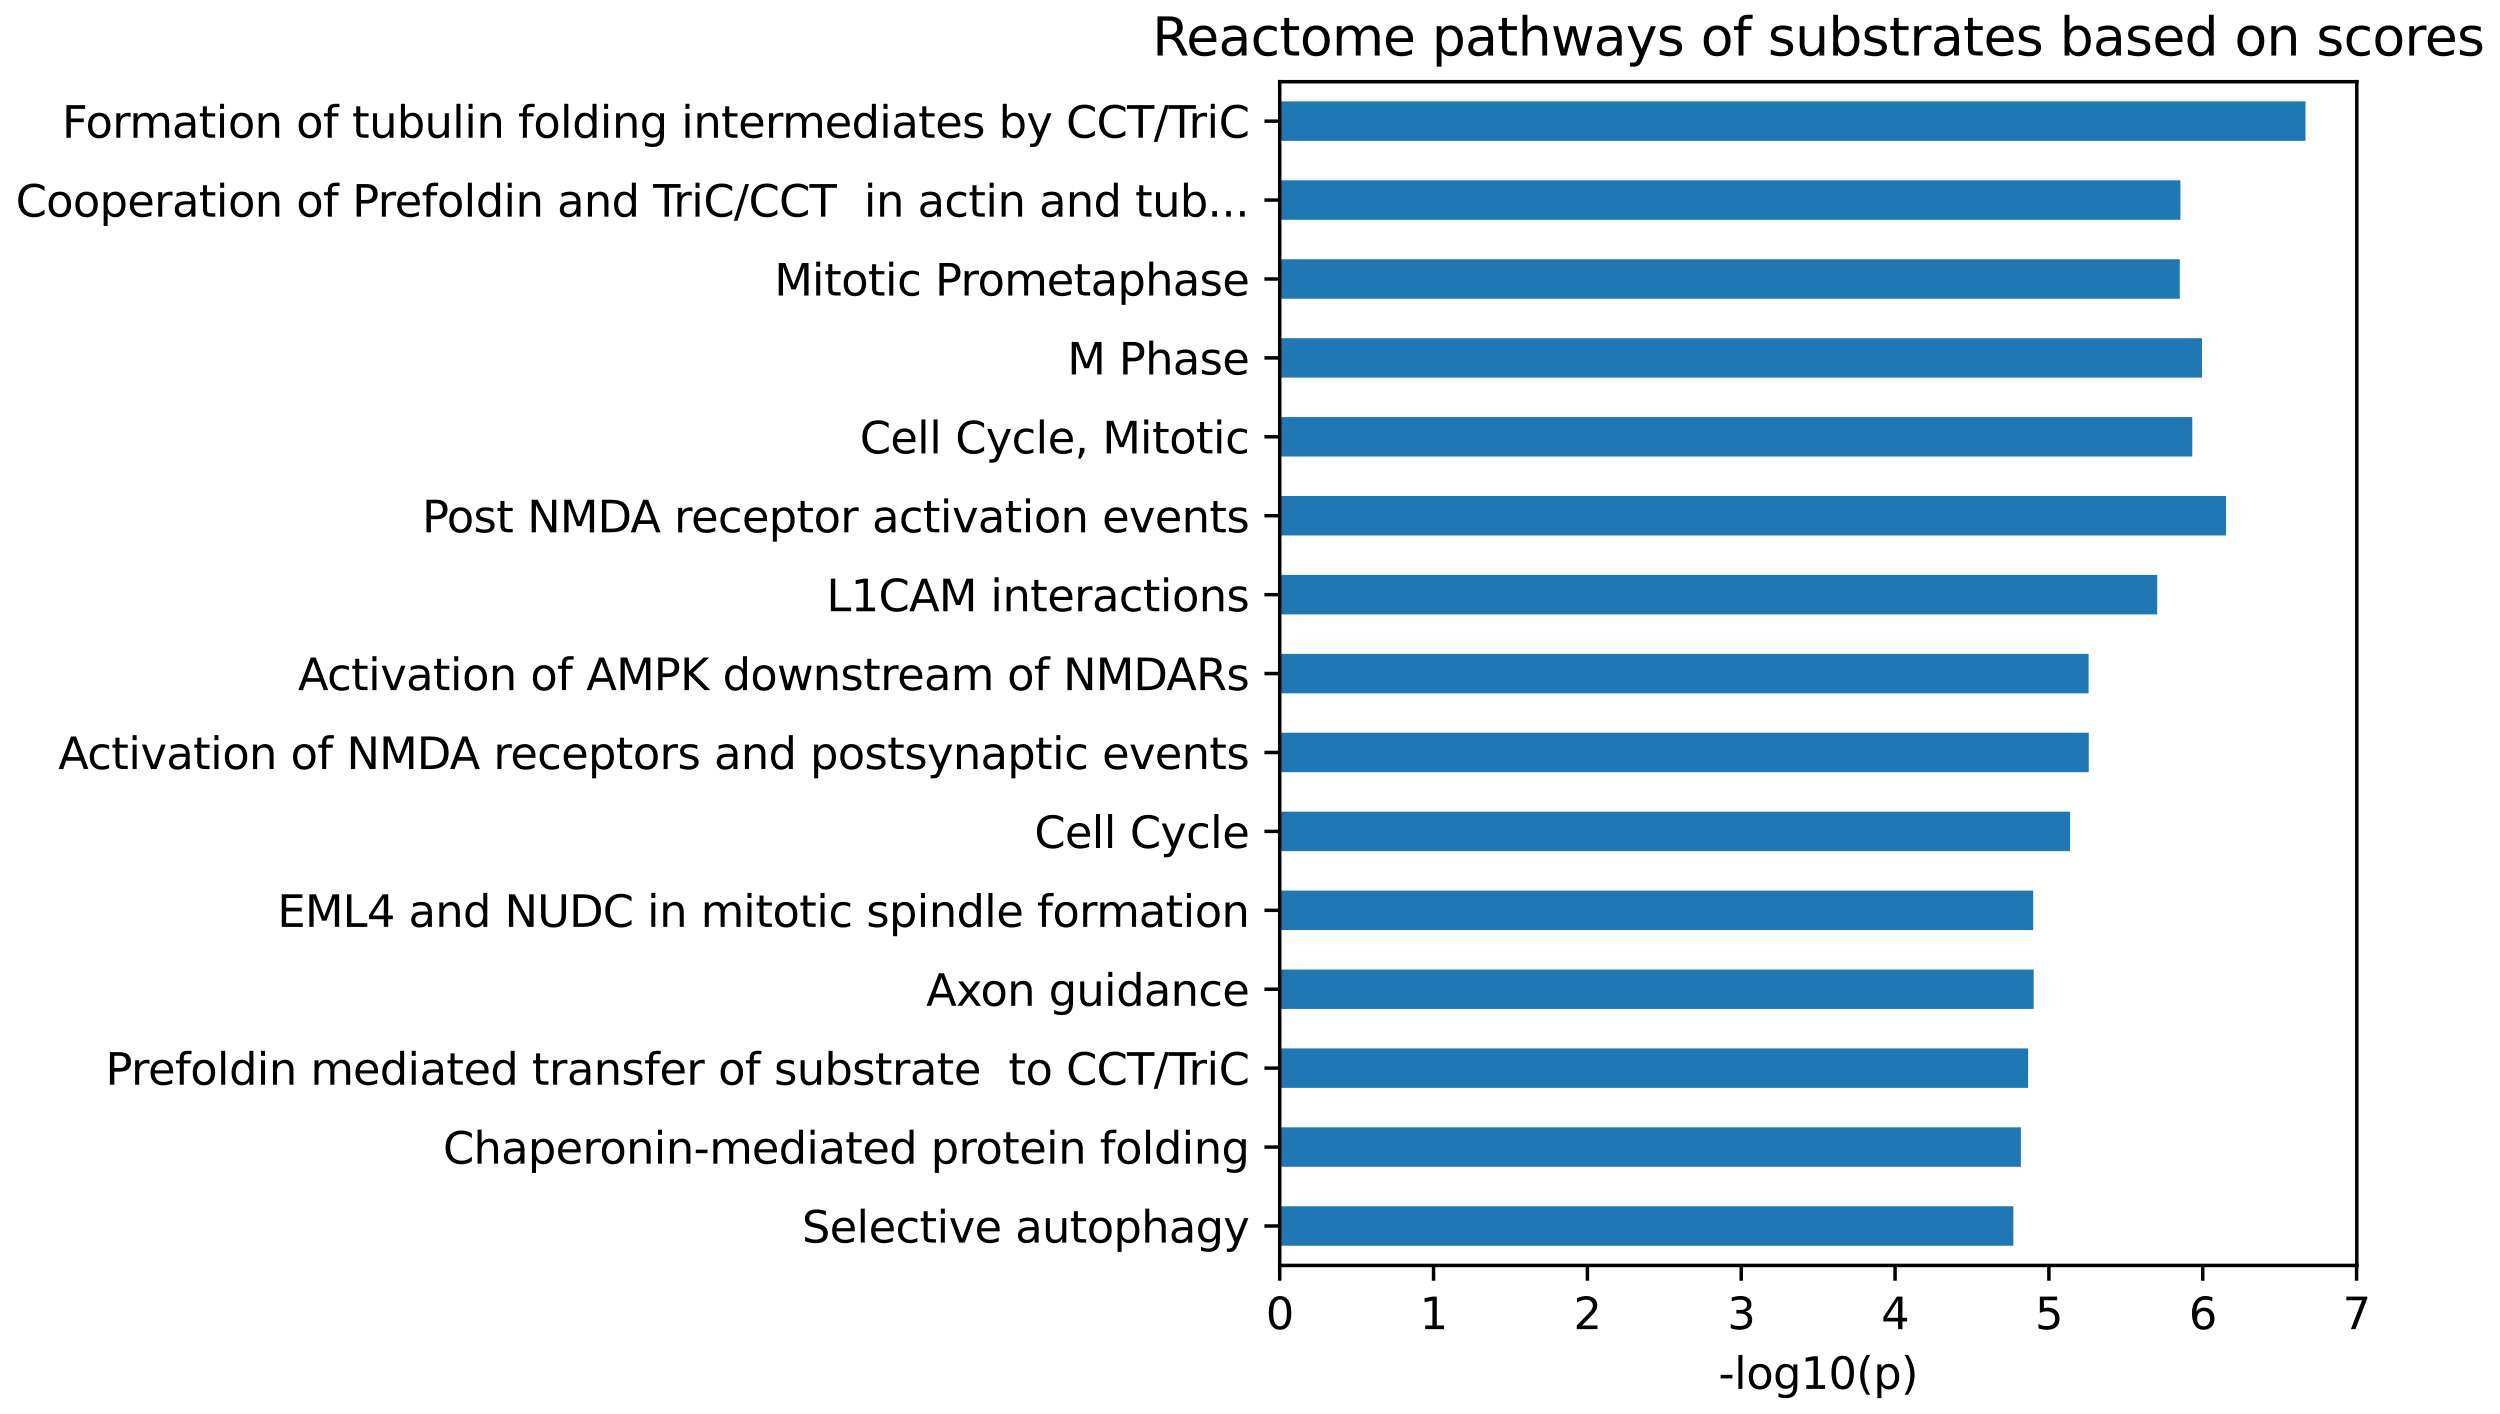 <?xml version="1.0" encoding="utf-8" standalone="no"?>
<!DOCTYPE svg PUBLIC "-//W3C//DTD SVG 1.1//EN"
  "http://www.w3.org/Graphics/SVG/1.1/DTD/svg11.dtd">
<svg xmlns:xlink="http://www.w3.org/1999/xlink" width="572.837pt" height="323.914pt" viewBox="0 0 572.837 323.914" xmlns="http://www.w3.org/2000/svg" version="1.1">
 <defs>
  <style type="text/css">*{stroke-linejoin: round; stroke-linecap: butt}</style>
 </defs>
 <g id="figure_1">
  <g id="patch_1">
   <path d="M 0 323.914 
L 572.837 323.914 
L 572.837 0 
L 0 0 
L 0 323.914 
z
" style="fill: none"/>
  </g>
  <g id="axes_1">
   <g id="patch_2">
    <path d="M 293.227 289.958 
L 540.024 289.958 
L 540.024 18.718 
L 293.227 18.718 
L 293.227 289.958 
z
" style="fill: none"/>
   </g>
   <g id="patch_3">
    <path d="M 293.227 285.437 
L 461.332 285.437 
L 461.332 276.396 
L 293.227 276.396 
z
" clip-path="url(#pc55de20df7)" style="fill: #1f77b4"/>
   </g>
   <g id="patch_4">
    <path d="M 293.227 267.355 
L 463.059 267.355 
L 463.059 258.313 
L 293.227 258.313 
z
" clip-path="url(#pc55de20df7)" style="fill: #1f77b4"/>
   </g>
   <g id="patch_5">
    <path d="M 293.227 249.272 
L 464.716 249.272 
L 464.716 240.231 
L 293.227 240.231 
z
" clip-path="url(#pc55de20df7)" style="fill: #1f77b4"/>
   </g>
   <g id="patch_6">
    <path d="M 293.227 231.189 
L 465.985 231.189 
L 465.985 222.148 
L 293.227 222.148 
z
" clip-path="url(#pc55de20df7)" style="fill: #1f77b4"/>
   </g>
   <g id="patch_7">
    <path d="M 293.227 213.107 
L 465.879 213.107 
L 465.879 204.065 
L 293.227 204.065 
z
" clip-path="url(#pc55de20df7)" style="fill: #1f77b4"/>
   </g>
   <g id="patch_8">
    <path d="M 293.227 195.024 
L 474.304 195.024 
L 474.304 185.983 
L 293.227 185.983 
z
" clip-path="url(#pc55de20df7)" style="fill: #1f77b4"/>
   </g>
   <g id="patch_9">
    <path d="M 293.227 176.941 
L 478.605 176.941 
L 478.605 167.9 
L 293.227 167.9 
z
" clip-path="url(#pc55de20df7)" style="fill: #1f77b4"/>
   </g>
   <g id="patch_10">
    <path d="M 293.227 158.859 
L 478.569 158.859 
L 478.569 149.817 
L 293.227 149.817 
z
" clip-path="url(#pc55de20df7)" style="fill: #1f77b4"/>
   </g>
   <g id="patch_11">
    <path d="M 293.227 140.776 
L 494.291 140.776 
L 494.291 131.735 
L 293.227 131.735 
z
" clip-path="url(#pc55de20df7)" style="fill: #1f77b4"/>
   </g>
   <g id="patch_12">
    <path d="M 293.227 122.693 
L 510.047 122.693 
L 510.047 113.652 
L 293.227 113.652 
z
" clip-path="url(#pc55de20df7)" style="fill: #1f77b4"/>
   </g>
   <g id="patch_13">
    <path d="M 293.227 104.611 
L 502.328 104.611 
L 502.328 95.569 
L 293.227 95.569 
z
" clip-path="url(#pc55de20df7)" style="fill: #1f77b4"/>
   </g>
   <g id="patch_14">
    <path d="M 293.227 86.528 
L 504.548 86.528 
L 504.548 77.487 
L 293.227 77.487 
z
" clip-path="url(#pc55de20df7)" style="fill: #1f77b4"/>
   </g>
   <g id="patch_15">
    <path d="M 293.227 68.445 
L 499.472 68.445 
L 499.472 59.404 
L 293.227 59.404 
z
" clip-path="url(#pc55de20df7)" style="fill: #1f77b4"/>
   </g>
   <g id="patch_16">
    <path d="M 293.227 50.363 
L 499.613 50.363 
L 499.613 41.321 
L 293.227 41.321 
z
" clip-path="url(#pc55de20df7)" style="fill: #1f77b4"/>
   </g>
   <g id="patch_17">
    <path d="M 293.227 32.28 
L 528.271 32.28 
L 528.271 23.239 
L 293.227 23.239 
z
" clip-path="url(#pc55de20df7)" style="fill: #1f77b4"/>
   </g>
   <g id="matplotlib.axis_1">
    <g id="xtick_1">
     <g id="line2d_1">
      <defs>
       <path id="mb3bb9d6b81" d="M 0 0 
L 0 3.5 
" style="stroke: #000000; stroke-width: 0.8"/>
      </defs>
      <g>
       <use xlink:href="#mb3bb9d6b81" x="293.227" y="289.958" style="stroke: #000000; stroke-width: 0.8"/>
      </g>
     </g>
     <g id="text_1">
      <!-- 0 -->
      <g transform="translate(290.045 304.557) scale(0.1 -0.1)">
       <defs>
        <path id="DejaVuSans-30" d="M 2034 4250 
Q 1547 4250 1301 3770 
Q 1056 3291 1056 2328 
Q 1056 1369 1301 889 
Q 1547 409 2034 409 
Q 2525 409 2770 889 
Q 3016 1369 3016 2328 
Q 3016 3291 2770 3770 
Q 2525 4250 2034 4250 
z
M 2034 4750 
Q 2819 4750 3233 4129 
Q 3647 3509 3647 2328 
Q 3647 1150 3233 529 
Q 2819 -91 2034 -91 
Q 1250 -91 836 529 
Q 422 1150 422 2328 
Q 422 3509 836 4129 
Q 1250 4750 2034 4750 
z
" transform="scale(0.016)"/>
       </defs>
       <use xlink:href="#DejaVuSans-30"/>
      </g>
     </g>
    </g>
    <g id="xtick_2">
     <g id="line2d_2">
      <g>
       <use xlink:href="#mb3bb9d6b81" x="328.476" y="289.958" style="stroke: #000000; stroke-width: 0.8"/>
      </g>
     </g>
     <g id="text_2">
      <!-- 1 -->
      <g transform="translate(325.295 304.557) scale(0.1 -0.1)">
       <defs>
        <path id="DejaVuSans-31" d="M 794 531 
L 1825 531 
L 1825 4091 
L 703 3866 
L 703 4441 
L 1819 4666 
L 2450 4666 
L 2450 531 
L 3481 531 
L 3481 0 
L 794 0 
L 794 531 
z
" transform="scale(0.016)"/>
       </defs>
       <use xlink:href="#DejaVuSans-31"/>
      </g>
     </g>
    </g>
    <g id="xtick_3">
     <g id="line2d_3">
      <g>
       <use xlink:href="#mb3bb9d6b81" x="363.726" y="289.958" style="stroke: #000000; stroke-width: 0.8"/>
      </g>
     </g>
     <g id="text_3">
      <!-- 2 -->
      <g transform="translate(360.545 304.557) scale(0.1 -0.1)">
       <defs>
        <path id="DejaVuSans-32" d="M 1228 531 
L 3431 531 
L 3431 0 
L 469 0 
L 469 531 
Q 828 903 1448 1529 
Q 2069 2156 2228 2338 
Q 2531 2678 2651 2914 
Q 2772 3150 2772 3378 
Q 2772 3750 2511 3984 
Q 2250 4219 1831 4219 
Q 1534 4219 1204 4116 
Q 875 4013 500 3803 
L 500 4441 
Q 881 4594 1212 4672 
Q 1544 4750 1819 4750 
Q 2544 4750 2975 4387 
Q 3406 4025 3406 3419 
Q 3406 3131 3298 2873 
Q 3191 2616 2906 2266 
Q 2828 2175 2409 1742 
Q 1991 1309 1228 531 
z
" transform="scale(0.016)"/>
       </defs>
       <use xlink:href="#DejaVuSans-32"/>
      </g>
     </g>
    </g>
    <g id="xtick_4">
     <g id="line2d_4">
      <g>
       <use xlink:href="#mb3bb9d6b81" x="398.976" y="289.958" style="stroke: #000000; stroke-width: 0.8"/>
      </g>
     </g>
     <g id="text_4">
      <!-- 3 -->
      <g transform="translate(395.794 304.557) scale(0.1 -0.1)">
       <defs>
        <path id="DejaVuSans-33" d="M 2597 2516 
Q 3050 2419 3304 2112 
Q 3559 1806 3559 1356 
Q 3559 666 3084 287 
Q 2609 -91 1734 -91 
Q 1441 -91 1130 -33 
Q 819 25 488 141 
L 488 750 
Q 750 597 1062 519 
Q 1375 441 1716 441 
Q 2309 441 2620 675 
Q 2931 909 2931 1356 
Q 2931 1769 2642 2001 
Q 2353 2234 1838 2234 
L 1294 2234 
L 1294 2753 
L 1863 2753 
Q 2328 2753 2575 2939 
Q 2822 3125 2822 3475 
Q 2822 3834 2567 4026 
Q 2313 4219 1838 4219 
Q 1578 4219 1281 4162 
Q 984 4106 628 3988 
L 628 4550 
Q 988 4650 1302 4700 
Q 1616 4750 1894 4750 
Q 2613 4750 3031 4423 
Q 3450 4097 3450 3541 
Q 3450 3153 3228 2886 
Q 3006 2619 2597 2516 
z
" transform="scale(0.016)"/>
       </defs>
       <use xlink:href="#DejaVuSans-33"/>
      </g>
     </g>
    </g>
    <g id="xtick_5">
     <g id="line2d_5">
      <g>
       <use xlink:href="#mb3bb9d6b81" x="434.225" y="289.958" style="stroke: #000000; stroke-width: 0.8"/>
      </g>
     </g>
     <g id="text_5">
      <!-- 4 -->
      <g transform="translate(431.044 304.557) scale(0.1 -0.1)">
       <defs>
        <path id="DejaVuSans-34" d="M 2419 4116 
L 825 1625 
L 2419 1625 
L 2419 4116 
z
M 2253 4666 
L 3047 4666 
L 3047 1625 
L 3713 1625 
L 3713 1100 
L 3047 1100 
L 3047 0 
L 2419 0 
L 2419 1100 
L 313 1100 
L 313 1709 
L 2253 4666 
z
" transform="scale(0.016)"/>
       </defs>
       <use xlink:href="#DejaVuSans-34"/>
      </g>
     </g>
    </g>
    <g id="xtick_6">
     <g id="line2d_6">
      <g>
       <use xlink:href="#mb3bb9d6b81" x="469.475" y="289.958" style="stroke: #000000; stroke-width: 0.8"/>
      </g>
     </g>
     <g id="text_6">
      <!-- 5 -->
      <g transform="translate(466.294 304.557) scale(0.1 -0.1)">
       <defs>
        <path id="DejaVuSans-35" d="M 691 4666 
L 3169 4666 
L 3169 4134 
L 1269 4134 
L 1269 2991 
Q 1406 3038 1543 3061 
Q 1681 3084 1819 3084 
Q 2600 3084 3056 2656 
Q 3513 2228 3513 1497 
Q 3513 744 3044 326 
Q 2575 -91 1722 -91 
Q 1428 -91 1123 -41 
Q 819 9 494 109 
L 494 744 
Q 775 591 1075 516 
Q 1375 441 1709 441 
Q 2250 441 2565 725 
Q 2881 1009 2881 1497 
Q 2881 1984 2565 2268 
Q 2250 2553 1709 2553 
Q 1456 2553 1204 2497 
Q 953 2441 691 2322 
L 691 4666 
z
" transform="scale(0.016)"/>
       </defs>
       <use xlink:href="#DejaVuSans-35"/>
      </g>
     </g>
    </g>
    <g id="xtick_7">
     <g id="line2d_7">
      <g>
       <use xlink:href="#mb3bb9d6b81" x="504.725" y="289.958" style="stroke: #000000; stroke-width: 0.8"/>
      </g>
     </g>
     <g id="text_7">
      <!-- 6 -->
      <g transform="translate(501.543 304.557) scale(0.1 -0.1)">
       <defs>
        <path id="DejaVuSans-36" d="M 2113 2584 
Q 1688 2584 1439 2293 
Q 1191 2003 1191 1497 
Q 1191 994 1439 701 
Q 1688 409 2113 409 
Q 2538 409 2786 701 
Q 3034 994 3034 1497 
Q 3034 2003 2786 2293 
Q 2538 2584 2113 2584 
z
M 3366 4563 
L 3366 3988 
Q 3128 4100 2886 4159 
Q 2644 4219 2406 4219 
Q 1781 4219 1451 3797 
Q 1122 3375 1075 2522 
Q 1259 2794 1537 2939 
Q 1816 3084 2150 3084 
Q 2853 3084 3261 2657 
Q 3669 2231 3669 1497 
Q 3669 778 3244 343 
Q 2819 -91 2113 -91 
Q 1303 -91 875 529 
Q 447 1150 447 2328 
Q 447 3434 972 4092 
Q 1497 4750 2381 4750 
Q 2619 4750 2861 4703 
Q 3103 4656 3366 4563 
z
" transform="scale(0.016)"/>
       </defs>
       <use xlink:href="#DejaVuSans-36"/>
      </g>
     </g>
    </g>
    <g id="xtick_8">
     <g id="line2d_8">
      <g>
       <use xlink:href="#mb3bb9d6b81" x="539.974" y="289.958" style="stroke: #000000; stroke-width: 0.8"/>
      </g>
     </g>
     <g id="text_8">
      <!-- 7 -->
      <g transform="translate(536.793 304.557) scale(0.1 -0.1)">
       <defs>
        <path id="DejaVuSans-37" d="M 525 4666 
L 3525 4666 
L 3525 4397 
L 1831 0 
L 1172 0 
L 2766 4134 
L 525 4134 
L 525 4666 
z
" transform="scale(0.016)"/>
       </defs>
       <use xlink:href="#DejaVuSans-37"/>
      </g>
     </g>
    </g>
    <g id="text_9">
     <!-- -log10(p) -->
     <g transform="translate(393.76 318.235) scale(0.1 -0.1)">
      <defs>
       <path id="DejaVuSans-2d" d="M 313 2009 
L 1997 2009 
L 1997 1497 
L 313 1497 
L 313 2009 
z
" transform="scale(0.016)"/>
       <path id="DejaVuSans-6c" d="M 603 4863 
L 1178 4863 
L 1178 0 
L 603 0 
L 603 4863 
z
" transform="scale(0.016)"/>
       <path id="DejaVuSans-6f" d="M 1959 3097 
Q 1497 3097 1228 2736 
Q 959 2375 959 1747 
Q 959 1119 1226 758 
Q 1494 397 1959 397 
Q 2419 397 2687 759 
Q 2956 1122 2956 1747 
Q 2956 2369 2687 2733 
Q 2419 3097 1959 3097 
z
M 1959 3584 
Q 2709 3584 3137 3096 
Q 3566 2609 3566 1747 
Q 3566 888 3137 398 
Q 2709 -91 1959 -91 
Q 1206 -91 779 398 
Q 353 888 353 1747 
Q 353 2609 779 3096 
Q 1206 3584 1959 3584 
z
" transform="scale(0.016)"/>
       <path id="DejaVuSans-67" d="M 2906 1791 
Q 2906 2416 2648 2759 
Q 2391 3103 1925 3103 
Q 1463 3103 1205 2759 
Q 947 2416 947 1791 
Q 947 1169 1205 825 
Q 1463 481 1925 481 
Q 2391 481 2648 825 
Q 2906 1169 2906 1791 
z
M 3481 434 
Q 3481 -459 3084 -895 
Q 2688 -1331 1869 -1331 
Q 1566 -1331 1297 -1286 
Q 1028 -1241 775 -1147 
L 775 -588 
Q 1028 -725 1275 -790 
Q 1522 -856 1778 -856 
Q 2344 -856 2625 -561 
Q 2906 -266 2906 331 
L 2906 616 
Q 2728 306 2450 153 
Q 2172 0 1784 0 
Q 1141 0 747 490 
Q 353 981 353 1791 
Q 353 2603 747 3093 
Q 1141 3584 1784 3584 
Q 2172 3584 2450 3431 
Q 2728 3278 2906 2969 
L 2906 3500 
L 3481 3500 
L 3481 434 
z
" transform="scale(0.016)"/>
       <path id="DejaVuSans-28" d="M 1984 4856 
Q 1566 4138 1362 3434 
Q 1159 2731 1159 2009 
Q 1159 1288 1364 580 
Q 1569 -128 1984 -844 
L 1484 -844 
Q 1016 -109 783 600 
Q 550 1309 550 2009 
Q 550 2706 781 3412 
Q 1013 4119 1484 4856 
L 1984 4856 
z
" transform="scale(0.016)"/>
       <path id="DejaVuSans-70" d="M 1159 525 
L 1159 -1331 
L 581 -1331 
L 581 3500 
L 1159 3500 
L 1159 2969 
Q 1341 3281 1617 3432 
Q 1894 3584 2278 3584 
Q 2916 3584 3314 3078 
Q 3713 2572 3713 1747 
Q 3713 922 3314 415 
Q 2916 -91 2278 -91 
Q 1894 -91 1617 61 
Q 1341 213 1159 525 
z
M 3116 1747 
Q 3116 2381 2855 2742 
Q 2594 3103 2138 3103 
Q 1681 3103 1420 2742 
Q 1159 2381 1159 1747 
Q 1159 1113 1420 752 
Q 1681 391 2138 391 
Q 2594 391 2855 752 
Q 3116 1113 3116 1747 
z
" transform="scale(0.016)"/>
       <path id="DejaVuSans-29" d="M 513 4856 
L 1013 4856 
Q 1481 4119 1714 3412 
Q 1947 2706 1947 2009 
Q 1947 1309 1714 600 
Q 1481 -109 1013 -844 
L 513 -844 
Q 928 -128 1133 580 
Q 1338 1288 1338 2009 
Q 1338 2731 1133 3434 
Q 928 4138 513 4856 
z
" transform="scale(0.016)"/>
      </defs>
      <use xlink:href="#DejaVuSans-2d"/>
      <use xlink:href="#DejaVuSans-6c" transform="translate(36.084 0)"/>
      <use xlink:href="#DejaVuSans-6f" transform="translate(63.867 0)"/>
      <use xlink:href="#DejaVuSans-67" transform="translate(125.049 0)"/>
      <use xlink:href="#DejaVuSans-31" transform="translate(188.525 0)"/>
      <use xlink:href="#DejaVuSans-30" transform="translate(252.148 0)"/>
      <use xlink:href="#DejaVuSans-28" transform="translate(315.771 0)"/>
      <use xlink:href="#DejaVuSans-70" transform="translate(354.785 0)"/>
      <use xlink:href="#DejaVuSans-29" transform="translate(418.262 0)"/>
     </g>
    </g>
   </g>
   <g id="matplotlib.axis_2">
    <g id="ytick_1">
     <g id="line2d_9">
      <defs>
       <path id="me993081c8f" d="M 0 0 
L -3.5 0 
" style="stroke: #000000; stroke-width: 0.8"/>
      </defs>
      <g>
       <use xlink:href="#me993081c8f" x="293.227" y="280.917" style="stroke: #000000; stroke-width: 0.8"/>
      </g>
     </g>
     <g id="text_10">
      <!-- Selective autophagy -->
      <g transform="translate(183.761 284.716) scale(0.1 -0.1)">
       <defs>
        <path id="DejaVuSans-53" d="M 3425 4513 
L 3425 3897 
Q 3066 4069 2747 4153 
Q 2428 4238 2131 4238 
Q 1616 4238 1336 4038 
Q 1056 3838 1056 3469 
Q 1056 3159 1242 3001 
Q 1428 2844 1947 2747 
L 2328 2669 
Q 3034 2534 3370 2195 
Q 3706 1856 3706 1288 
Q 3706 609 3251 259 
Q 2797 -91 1919 -91 
Q 1588 -91 1214 -16 
Q 841 59 441 206 
L 441 856 
Q 825 641 1194 531 
Q 1563 422 1919 422 
Q 2459 422 2753 634 
Q 3047 847 3047 1241 
Q 3047 1584 2836 1778 
Q 2625 1972 2144 2069 
L 1759 2144 
Q 1053 2284 737 2584 
Q 422 2884 422 3419 
Q 422 4038 858 4394 
Q 1294 4750 2059 4750 
Q 2388 4750 2728 4690 
Q 3069 4631 3425 4513 
z
" transform="scale(0.016)"/>
        <path id="DejaVuSans-65" d="M 3597 1894 
L 3597 1613 
L 953 1613 
Q 991 1019 1311 708 
Q 1631 397 2203 397 
Q 2534 397 2845 478 
Q 3156 559 3463 722 
L 3463 178 
Q 3153 47 2828 -22 
Q 2503 -91 2169 -91 
Q 1331 -91 842 396 
Q 353 884 353 1716 
Q 353 2575 817 3079 
Q 1281 3584 2069 3584 
Q 2775 3584 3186 3129 
Q 3597 2675 3597 1894 
z
M 3022 2063 
Q 3016 2534 2758 2815 
Q 2500 3097 2075 3097 
Q 1594 3097 1305 2825 
Q 1016 2553 972 2059 
L 3022 2063 
z
" transform="scale(0.016)"/>
        <path id="DejaVuSans-63" d="M 3122 3366 
L 3122 2828 
Q 2878 2963 2633 3030 
Q 2388 3097 2138 3097 
Q 1578 3097 1268 2742 
Q 959 2388 959 1747 
Q 959 1106 1268 751 
Q 1578 397 2138 397 
Q 2388 397 2633 464 
Q 2878 531 3122 666 
L 3122 134 
Q 2881 22 2623 -34 
Q 2366 -91 2075 -91 
Q 1284 -91 818 406 
Q 353 903 353 1747 
Q 353 2603 823 3093 
Q 1294 3584 2113 3584 
Q 2378 3584 2631 3529 
Q 2884 3475 3122 3366 
z
" transform="scale(0.016)"/>
        <path id="DejaVuSans-74" d="M 1172 4494 
L 1172 3500 
L 2356 3500 
L 2356 3053 
L 1172 3053 
L 1172 1153 
Q 1172 725 1289 603 
Q 1406 481 1766 481 
L 2356 481 
L 2356 0 
L 1766 0 
Q 1100 0 847 248 
Q 594 497 594 1153 
L 594 3053 
L 172 3053 
L 172 3500 
L 594 3500 
L 594 4494 
L 1172 4494 
z
" transform="scale(0.016)"/>
        <path id="DejaVuSans-69" d="M 603 3500 
L 1178 3500 
L 1178 0 
L 603 0 
L 603 3500 
z
M 603 4863 
L 1178 4863 
L 1178 4134 
L 603 4134 
L 603 4863 
z
" transform="scale(0.016)"/>
        <path id="DejaVuSans-76" d="M 191 3500 
L 800 3500 
L 1894 563 
L 2988 3500 
L 3597 3500 
L 2284 0 
L 1503 0 
L 191 3500 
z
" transform="scale(0.016)"/>
        <path id="DejaVuSans-20" transform="scale(0.016)"/>
        <path id="DejaVuSans-61" d="M 2194 1759 
Q 1497 1759 1228 1600 
Q 959 1441 959 1056 
Q 959 750 1161 570 
Q 1363 391 1709 391 
Q 2188 391 2477 730 
Q 2766 1069 2766 1631 
L 2766 1759 
L 2194 1759 
z
M 3341 1997 
L 3341 0 
L 2766 0 
L 2766 531 
Q 2569 213 2275 61 
Q 1981 -91 1556 -91 
Q 1019 -91 701 211 
Q 384 513 384 1019 
Q 384 1609 779 1909 
Q 1175 2209 1959 2209 
L 2766 2209 
L 2766 2266 
Q 2766 2663 2505 2880 
Q 2244 3097 1772 3097 
Q 1472 3097 1187 3025 
Q 903 2953 641 2809 
L 641 3341 
Q 956 3463 1253 3523 
Q 1550 3584 1831 3584 
Q 2591 3584 2966 3190 
Q 3341 2797 3341 1997 
z
" transform="scale(0.016)"/>
        <path id="DejaVuSans-75" d="M 544 1381 
L 544 3500 
L 1119 3500 
L 1119 1403 
Q 1119 906 1312 657 
Q 1506 409 1894 409 
Q 2359 409 2629 706 
Q 2900 1003 2900 1516 
L 2900 3500 
L 3475 3500 
L 3475 0 
L 2900 0 
L 2900 538 
Q 2691 219 2414 64 
Q 2138 -91 1772 -91 
Q 1169 -91 856 284 
Q 544 659 544 1381 
z
M 1991 3584 
L 1991 3584 
z
" transform="scale(0.016)"/>
        <path id="DejaVuSans-68" d="M 3513 2113 
L 3513 0 
L 2938 0 
L 2938 2094 
Q 2938 2591 2744 2837 
Q 2550 3084 2163 3084 
Q 1697 3084 1428 2787 
Q 1159 2491 1159 1978 
L 1159 0 
L 581 0 
L 581 4863 
L 1159 4863 
L 1159 2956 
Q 1366 3272 1645 3428 
Q 1925 3584 2291 3584 
Q 2894 3584 3203 3211 
Q 3513 2838 3513 2113 
z
" transform="scale(0.016)"/>
        <path id="DejaVuSans-79" d="M 2059 -325 
Q 1816 -950 1584 -1140 
Q 1353 -1331 966 -1331 
L 506 -1331 
L 506 -850 
L 844 -850 
Q 1081 -850 1212 -737 
Q 1344 -625 1503 -206 
L 1606 56 
L 191 3500 
L 800 3500 
L 1894 763 
L 2988 3500 
L 3597 3500 
L 2059 -325 
z
" transform="scale(0.016)"/>
       </defs>
       <use xlink:href="#DejaVuSans-53"/>
       <use xlink:href="#DejaVuSans-65" transform="translate(63.477 0)"/>
       <use xlink:href="#DejaVuSans-6c" transform="translate(125 0)"/>
       <use xlink:href="#DejaVuSans-65" transform="translate(152.783 0)"/>
       <use xlink:href="#DejaVuSans-63" transform="translate(214.307 0)"/>
       <use xlink:href="#DejaVuSans-74" transform="translate(269.287 0)"/>
       <use xlink:href="#DejaVuSans-69" transform="translate(308.496 0)"/>
       <use xlink:href="#DejaVuSans-76" transform="translate(336.279 0)"/>
       <use xlink:href="#DejaVuSans-65" transform="translate(395.459 0)"/>
       <use xlink:href="#DejaVuSans-20" transform="translate(456.982 0)"/>
       <use xlink:href="#DejaVuSans-61" transform="translate(488.77 0)"/>
       <use xlink:href="#DejaVuSans-75" transform="translate(550.049 0)"/>
       <use xlink:href="#DejaVuSans-74" transform="translate(613.428 0)"/>
       <use xlink:href="#DejaVuSans-6f" transform="translate(652.637 0)"/>
       <use xlink:href="#DejaVuSans-70" transform="translate(713.818 0)"/>
       <use xlink:href="#DejaVuSans-68" transform="translate(777.295 0)"/>
       <use xlink:href="#DejaVuSans-61" transform="translate(840.674 0)"/>
       <use xlink:href="#DejaVuSans-67" transform="translate(901.953 0)"/>
       <use xlink:href="#DejaVuSans-79" transform="translate(965.43 0)"/>
      </g>
     </g>
    </g>
    <g id="ytick_2">
     <g id="line2d_10">
      <g>
       <use xlink:href="#me993081c8f" x="293.227" y="262.834" style="stroke: #000000; stroke-width: 0.8"/>
      </g>
     </g>
     <g id="text_11">
      <!-- Chaperonin-mediated protein folding -->
      <g transform="translate(101.513 266.633) scale(0.1 -0.1)">
       <defs>
        <path id="DejaVuSans-43" d="M 4122 4306 
L 4122 3641 
Q 3803 3938 3442 4084 
Q 3081 4231 2675 4231 
Q 1875 4231 1450 3742 
Q 1025 3253 1025 2328 
Q 1025 1406 1450 917 
Q 1875 428 2675 428 
Q 3081 428 3442 575 
Q 3803 722 4122 1019 
L 4122 359 
Q 3791 134 3420 21 
Q 3050 -91 2638 -91 
Q 1578 -91 968 557 
Q 359 1206 359 2328 
Q 359 3453 968 4101 
Q 1578 4750 2638 4750 
Q 3056 4750 3426 4639 
Q 3797 4528 4122 4306 
z
" transform="scale(0.016)"/>
        <path id="DejaVuSans-72" d="M 2631 2963 
Q 2534 3019 2420 3045 
Q 2306 3072 2169 3072 
Q 1681 3072 1420 2755 
Q 1159 2438 1159 1844 
L 1159 0 
L 581 0 
L 581 3500 
L 1159 3500 
L 1159 2956 
Q 1341 3275 1631 3429 
Q 1922 3584 2338 3584 
Q 2397 3584 2469 3576 
Q 2541 3569 2628 3553 
L 2631 2963 
z
" transform="scale(0.016)"/>
        <path id="DejaVuSans-6e" d="M 3513 2113 
L 3513 0 
L 2938 0 
L 2938 2094 
Q 2938 2591 2744 2837 
Q 2550 3084 2163 3084 
Q 1697 3084 1428 2787 
Q 1159 2491 1159 1978 
L 1159 0 
L 581 0 
L 581 3500 
L 1159 3500 
L 1159 2956 
Q 1366 3272 1645 3428 
Q 1925 3584 2291 3584 
Q 2894 3584 3203 3211 
Q 3513 2838 3513 2113 
z
" transform="scale(0.016)"/>
        <path id="DejaVuSans-6d" d="M 3328 2828 
Q 3544 3216 3844 3400 
Q 4144 3584 4550 3584 
Q 5097 3584 5394 3201 
Q 5691 2819 5691 2113 
L 5691 0 
L 5113 0 
L 5113 2094 
Q 5113 2597 4934 2840 
Q 4756 3084 4391 3084 
Q 3944 3084 3684 2787 
Q 3425 2491 3425 1978 
L 3425 0 
L 2847 0 
L 2847 2094 
Q 2847 2600 2669 2842 
Q 2491 3084 2119 3084 
Q 1678 3084 1418 2786 
Q 1159 2488 1159 1978 
L 1159 0 
L 581 0 
L 581 3500 
L 1159 3500 
L 1159 2956 
Q 1356 3278 1631 3431 
Q 1906 3584 2284 3584 
Q 2666 3584 2933 3390 
Q 3200 3197 3328 2828 
z
" transform="scale(0.016)"/>
        <path id="DejaVuSans-64" d="M 2906 2969 
L 2906 4863 
L 3481 4863 
L 3481 0 
L 2906 0 
L 2906 525 
Q 2725 213 2448 61 
Q 2172 -91 1784 -91 
Q 1150 -91 751 415 
Q 353 922 353 1747 
Q 353 2572 751 3078 
Q 1150 3584 1784 3584 
Q 2172 3584 2448 3432 
Q 2725 3281 2906 2969 
z
M 947 1747 
Q 947 1113 1208 752 
Q 1469 391 1925 391 
Q 2381 391 2643 752 
Q 2906 1113 2906 1747 
Q 2906 2381 2643 2742 
Q 2381 3103 1925 3103 
Q 1469 3103 1208 2742 
Q 947 2381 947 1747 
z
" transform="scale(0.016)"/>
        <path id="DejaVuSans-66" d="M 2375 4863 
L 2375 4384 
L 1825 4384 
Q 1516 4384 1395 4259 
Q 1275 4134 1275 3809 
L 1275 3500 
L 2222 3500 
L 2222 3053 
L 1275 3053 
L 1275 0 
L 697 0 
L 697 3053 
L 147 3053 
L 147 3500 
L 697 3500 
L 697 3744 
Q 697 4328 969 4595 
Q 1241 4863 1831 4863 
L 2375 4863 
z
" transform="scale(0.016)"/>
       </defs>
       <use xlink:href="#DejaVuSans-43"/>
       <use xlink:href="#DejaVuSans-68" transform="translate(69.824 0)"/>
       <use xlink:href="#DejaVuSans-61" transform="translate(133.203 0)"/>
       <use xlink:href="#DejaVuSans-70" transform="translate(194.482 0)"/>
       <use xlink:href="#DejaVuSans-65" transform="translate(257.959 0)"/>
       <use xlink:href="#DejaVuSans-72" transform="translate(319.482 0)"/>
       <use xlink:href="#DejaVuSans-6f" transform="translate(358.346 0)"/>
       <use xlink:href="#DejaVuSans-6e" transform="translate(419.527 0)"/>
       <use xlink:href="#DejaVuSans-69" transform="translate(482.906 0)"/>
       <use xlink:href="#DejaVuSans-6e" transform="translate(510.689 0)"/>
       <use xlink:href="#DejaVuSans-2d" transform="translate(574.068 0)"/>
       <use xlink:href="#DejaVuSans-6d" transform="translate(610.152 0)"/>
       <use xlink:href="#DejaVuSans-65" transform="translate(707.564 0)"/>
       <use xlink:href="#DejaVuSans-64" transform="translate(769.088 0)"/>
       <use xlink:href="#DejaVuSans-69" transform="translate(832.564 0)"/>
       <use xlink:href="#DejaVuSans-61" transform="translate(860.348 0)"/>
       <use xlink:href="#DejaVuSans-74" transform="translate(921.627 0)"/>
       <use xlink:href="#DejaVuSans-65" transform="translate(960.836 0)"/>
       <use xlink:href="#DejaVuSans-64" transform="translate(1022.359 0)"/>
       <use xlink:href="#DejaVuSans-20" transform="translate(1085.836 0)"/>
       <use xlink:href="#DejaVuSans-70" transform="translate(1117.623 0)"/>
       <use xlink:href="#DejaVuSans-72" transform="translate(1181.1 0)"/>
       <use xlink:href="#DejaVuSans-6f" transform="translate(1219.963 0)"/>
       <use xlink:href="#DejaVuSans-74" transform="translate(1281.145 0)"/>
       <use xlink:href="#DejaVuSans-65" transform="translate(1320.354 0)"/>
       <use xlink:href="#DejaVuSans-69" transform="translate(1381.877 0)"/>
       <use xlink:href="#DejaVuSans-6e" transform="translate(1409.66 0)"/>
       <use xlink:href="#DejaVuSans-20" transform="translate(1473.039 0)"/>
       <use xlink:href="#DejaVuSans-66" transform="translate(1504.826 0)"/>
       <use xlink:href="#DejaVuSans-6f" transform="translate(1540.031 0)"/>
       <use xlink:href="#DejaVuSans-6c" transform="translate(1601.213 0)"/>
       <use xlink:href="#DejaVuSans-64" transform="translate(1628.996 0)"/>
       <use xlink:href="#DejaVuSans-69" transform="translate(1692.473 0)"/>
       <use xlink:href="#DejaVuSans-6e" transform="translate(1720.256 0)"/>
       <use xlink:href="#DejaVuSans-67" transform="translate(1783.635 0)"/>
      </g>
     </g>
    </g>
    <g id="ytick_3">
     <g id="line2d_11">
      <g>
       <use xlink:href="#me993081c8f" x="293.227" y="244.751" style="stroke: #000000; stroke-width: 0.8"/>
      </g>
     </g>
     <g id="text_12">
      <!-- Prefoldin mediated transfer of substrate  to CCT/TriC -->
      <g transform="translate(24.181 248.551) scale(0.1 -0.1)">
       <defs>
        <path id="DejaVuSans-50" d="M 1259 4147 
L 1259 2394 
L 2053 2394 
Q 2494 2394 2734 2622 
Q 2975 2850 2975 3272 
Q 2975 3691 2734 3919 
Q 2494 4147 2053 4147 
L 1259 4147 
z
M 628 4666 
L 2053 4666 
Q 2838 4666 3239 4311 
Q 3641 3956 3641 3272 
Q 3641 2581 3239 2228 
Q 2838 1875 2053 1875 
L 1259 1875 
L 1259 0 
L 628 0 
L 628 4666 
z
" transform="scale(0.016)"/>
        <path id="DejaVuSans-73" d="M 2834 3397 
L 2834 2853 
Q 2591 2978 2328 3040 
Q 2066 3103 1784 3103 
Q 1356 3103 1142 2972 
Q 928 2841 928 2578 
Q 928 2378 1081 2264 
Q 1234 2150 1697 2047 
L 1894 2003 
Q 2506 1872 2764 1633 
Q 3022 1394 3022 966 
Q 3022 478 2636 193 
Q 2250 -91 1575 -91 
Q 1294 -91 989 -36 
Q 684 19 347 128 
L 347 722 
Q 666 556 975 473 
Q 1284 391 1588 391 
Q 1994 391 2212 530 
Q 2431 669 2431 922 
Q 2431 1156 2273 1281 
Q 2116 1406 1581 1522 
L 1381 1569 
Q 847 1681 609 1914 
Q 372 2147 372 2553 
Q 372 3047 722 3315 
Q 1072 3584 1716 3584 
Q 2034 3584 2315 3537 
Q 2597 3491 2834 3397 
z
" transform="scale(0.016)"/>
        <path id="DejaVuSans-62" d="M 3116 1747 
Q 3116 2381 2855 2742 
Q 2594 3103 2138 3103 
Q 1681 3103 1420 2742 
Q 1159 2381 1159 1747 
Q 1159 1113 1420 752 
Q 1681 391 2138 391 
Q 2594 391 2855 752 
Q 3116 1113 3116 1747 
z
M 1159 2969 
Q 1341 3281 1617 3432 
Q 1894 3584 2278 3584 
Q 2916 3584 3314 3078 
Q 3713 2572 3713 1747 
Q 3713 922 3314 415 
Q 2916 -91 2278 -91 
Q 1894 -91 1617 61 
Q 1341 213 1159 525 
L 1159 0 
L 581 0 
L 581 4863 
L 1159 4863 
L 1159 2969 
z
" transform="scale(0.016)"/>
        <path id="DejaVuSans-54" d="M -19 4666 
L 3928 4666 
L 3928 4134 
L 2272 4134 
L 2272 0 
L 1638 0 
L 1638 4134 
L -19 4134 
L -19 4666 
z
" transform="scale(0.016)"/>
        <path id="DejaVuSans-2f" d="M 1625 4666 
L 2156 4666 
L 531 -594 
L 0 -594 
L 1625 4666 
z
" transform="scale(0.016)"/>
       </defs>
       <use xlink:href="#DejaVuSans-50"/>
       <use xlink:href="#DejaVuSans-72" transform="translate(58.553 0)"/>
       <use xlink:href="#DejaVuSans-65" transform="translate(97.416 0)"/>
       <use xlink:href="#DejaVuSans-66" transform="translate(158.939 0)"/>
       <use xlink:href="#DejaVuSans-6f" transform="translate(194.145 0)"/>
       <use xlink:href="#DejaVuSans-6c" transform="translate(255.326 0)"/>
       <use xlink:href="#DejaVuSans-64" transform="translate(283.109 0)"/>
       <use xlink:href="#DejaVuSans-69" transform="translate(346.586 0)"/>
       <use xlink:href="#DejaVuSans-6e" transform="translate(374.369 0)"/>
       <use xlink:href="#DejaVuSans-20" transform="translate(437.748 0)"/>
       <use xlink:href="#DejaVuSans-6d" transform="translate(469.535 0)"/>
       <use xlink:href="#DejaVuSans-65" transform="translate(566.947 0)"/>
       <use xlink:href="#DejaVuSans-64" transform="translate(628.471 0)"/>
       <use xlink:href="#DejaVuSans-69" transform="translate(691.947 0)"/>
       <use xlink:href="#DejaVuSans-61" transform="translate(719.73 0)"/>
       <use xlink:href="#DejaVuSans-74" transform="translate(781.01 0)"/>
       <use xlink:href="#DejaVuSans-65" transform="translate(820.219 0)"/>
       <use xlink:href="#DejaVuSans-64" transform="translate(881.742 0)"/>
       <use xlink:href="#DejaVuSans-20" transform="translate(945.219 0)"/>
       <use xlink:href="#DejaVuSans-74" transform="translate(977.006 0)"/>
       <use xlink:href="#DejaVuSans-72" transform="translate(1016.215 0)"/>
       <use xlink:href="#DejaVuSans-61" transform="translate(1057.328 0)"/>
       <use xlink:href="#DejaVuSans-6e" transform="translate(1118.607 0)"/>
       <use xlink:href="#DejaVuSans-73" transform="translate(1181.986 0)"/>
       <use xlink:href="#DejaVuSans-66" transform="translate(1234.086 0)"/>
       <use xlink:href="#DejaVuSans-65" transform="translate(1269.291 0)"/>
       <use xlink:href="#DejaVuSans-72" transform="translate(1330.814 0)"/>
       <use xlink:href="#DejaVuSans-20" transform="translate(1371.928 0)"/>
       <use xlink:href="#DejaVuSans-6f" transform="translate(1403.715 0)"/>
       <use xlink:href="#DejaVuSans-66" transform="translate(1464.896 0)"/>
       <use xlink:href="#DejaVuSans-20" transform="translate(1500.102 0)"/>
       <use xlink:href="#DejaVuSans-73" transform="translate(1531.889 0)"/>
       <use xlink:href="#DejaVuSans-75" transform="translate(1583.988 0)"/>
       <use xlink:href="#DejaVuSans-62" transform="translate(1647.367 0)"/>
       <use xlink:href="#DejaVuSans-73" transform="translate(1710.844 0)"/>
       <use xlink:href="#DejaVuSans-74" transform="translate(1762.943 0)"/>
       <use xlink:href="#DejaVuSans-72" transform="translate(1802.152 0)"/>
       <use xlink:href="#DejaVuSans-61" transform="translate(1843.266 0)"/>
       <use xlink:href="#DejaVuSans-74" transform="translate(1904.545 0)"/>
       <use xlink:href="#DejaVuSans-65" transform="translate(1943.754 0)"/>
       <use xlink:href="#DejaVuSans-20" transform="translate(2005.277 0)"/>
       <use xlink:href="#DejaVuSans-20" transform="translate(2037.064 0)"/>
       <use xlink:href="#DejaVuSans-74" transform="translate(2068.852 0)"/>
       <use xlink:href="#DejaVuSans-6f" transform="translate(2108.061 0)"/>
       <use xlink:href="#DejaVuSans-20" transform="translate(2169.242 0)"/>
       <use xlink:href="#DejaVuSans-43" transform="translate(2201.029 0)"/>
       <use xlink:href="#DejaVuSans-43" transform="translate(2270.854 0)"/>
       <use xlink:href="#DejaVuSans-54" transform="translate(2340.678 0)"/>
       <use xlink:href="#DejaVuSans-2f" transform="translate(2401.762 0)"/>
       <use xlink:href="#DejaVuSans-54" transform="translate(2435.453 0)"/>
       <use xlink:href="#DejaVuSans-72" transform="translate(2481.787 0)"/>
       <use xlink:href="#DejaVuSans-69" transform="translate(2522.9 0)"/>
       <use xlink:href="#DejaVuSans-43" transform="translate(2550.684 0)"/>
      </g>
     </g>
    </g>
    <g id="ytick_4">
     <g id="line2d_12">
      <g>
       <use xlink:href="#me993081c8f" x="293.227" y="226.669" style="stroke: #000000; stroke-width: 0.8"/>
      </g>
     </g>
     <g id="text_13">
      <!-- Axon guidance -->
      <g transform="translate(212.216 230.468) scale(0.1 -0.1)">
       <defs>
        <path id="DejaVuSans-41" d="M 2188 4044 
L 1331 1722 
L 3047 1722 
L 2188 4044 
z
M 1831 4666 
L 2547 4666 
L 4325 0 
L 3669 0 
L 3244 1197 
L 1141 1197 
L 716 0 
L 50 0 
L 1831 4666 
z
" transform="scale(0.016)"/>
        <path id="DejaVuSans-78" d="M 3513 3500 
L 2247 1797 
L 3578 0 
L 2900 0 
L 1881 1375 
L 863 0 
L 184 0 
L 1544 1831 
L 300 3500 
L 978 3500 
L 1906 2253 
L 2834 3500 
L 3513 3500 
z
" transform="scale(0.016)"/>
       </defs>
       <use xlink:href="#DejaVuSans-41"/>
       <use xlink:href="#DejaVuSans-78" transform="translate(68.408 0)"/>
       <use xlink:href="#DejaVuSans-6f" transform="translate(124.463 0)"/>
       <use xlink:href="#DejaVuSans-6e" transform="translate(185.645 0)"/>
       <use xlink:href="#DejaVuSans-20" transform="translate(249.023 0)"/>
       <use xlink:href="#DejaVuSans-67" transform="translate(280.811 0)"/>
       <use xlink:href="#DejaVuSans-75" transform="translate(344.287 0)"/>
       <use xlink:href="#DejaVuSans-69" transform="translate(407.666 0)"/>
       <use xlink:href="#DejaVuSans-64" transform="translate(435.449 0)"/>
       <use xlink:href="#DejaVuSans-61" transform="translate(498.926 0)"/>
       <use xlink:href="#DejaVuSans-6e" transform="translate(560.205 0)"/>
       <use xlink:href="#DejaVuSans-63" transform="translate(623.584 0)"/>
       <use xlink:href="#DejaVuSans-65" transform="translate(678.564 0)"/>
      </g>
     </g>
    </g>
    <g id="ytick_5">
     <g id="line2d_13">
      <g>
       <use xlink:href="#me993081c8f" x="293.227" y="208.586" style="stroke: #000000; stroke-width: 0.8"/>
      </g>
     </g>
     <g id="text_14">
      <!-- EML4 and NUDC in mitotic spindle formation -->
      <g transform="translate(63.558 212.385) scale(0.1 -0.1)">
       <defs>
        <path id="DejaVuSans-45" d="M 628 4666 
L 3578 4666 
L 3578 4134 
L 1259 4134 
L 1259 2753 
L 3481 2753 
L 3481 2222 
L 1259 2222 
L 1259 531 
L 3634 531 
L 3634 0 
L 628 0 
L 628 4666 
z
" transform="scale(0.016)"/>
        <path id="DejaVuSans-4d" d="M 628 4666 
L 1569 4666 
L 2759 1491 
L 3956 4666 
L 4897 4666 
L 4897 0 
L 4281 0 
L 4281 4097 
L 3078 897 
L 2444 897 
L 1241 4097 
L 1241 0 
L 628 0 
L 628 4666 
z
" transform="scale(0.016)"/>
        <path id="DejaVuSans-4c" d="M 628 4666 
L 1259 4666 
L 1259 531 
L 3531 531 
L 3531 0 
L 628 0 
L 628 4666 
z
" transform="scale(0.016)"/>
        <path id="DejaVuSans-4e" d="M 628 4666 
L 1478 4666 
L 3547 763 
L 3547 4666 
L 4159 4666 
L 4159 0 
L 3309 0 
L 1241 3903 
L 1241 0 
L 628 0 
L 628 4666 
z
" transform="scale(0.016)"/>
        <path id="DejaVuSans-55" d="M 556 4666 
L 1191 4666 
L 1191 1831 
Q 1191 1081 1462 751 
Q 1734 422 2344 422 
Q 2950 422 3222 751 
Q 3494 1081 3494 1831 
L 3494 4666 
L 4128 4666 
L 4128 1753 
Q 4128 841 3676 375 
Q 3225 -91 2344 -91 
Q 1459 -91 1007 375 
Q 556 841 556 1753 
L 556 4666 
z
" transform="scale(0.016)"/>
        <path id="DejaVuSans-44" d="M 1259 4147 
L 1259 519 
L 2022 519 
Q 2988 519 3436 956 
Q 3884 1394 3884 2338 
Q 3884 3275 3436 3711 
Q 2988 4147 2022 4147 
L 1259 4147 
z
M 628 4666 
L 1925 4666 
Q 3281 4666 3915 4102 
Q 4550 3538 4550 2338 
Q 4550 1131 3912 565 
Q 3275 0 1925 0 
L 628 0 
L 628 4666 
z
" transform="scale(0.016)"/>
       </defs>
       <use xlink:href="#DejaVuSans-45"/>
       <use xlink:href="#DejaVuSans-4d" transform="translate(63.184 0)"/>
       <use xlink:href="#DejaVuSans-4c" transform="translate(149.463 0)"/>
       <use xlink:href="#DejaVuSans-34" transform="translate(205.176 0)"/>
       <use xlink:href="#DejaVuSans-20" transform="translate(268.799 0)"/>
       <use xlink:href="#DejaVuSans-61" transform="translate(300.586 0)"/>
       <use xlink:href="#DejaVuSans-6e" transform="translate(361.865 0)"/>
       <use xlink:href="#DejaVuSans-64" transform="translate(425.244 0)"/>
       <use xlink:href="#DejaVuSans-20" transform="translate(488.721 0)"/>
       <use xlink:href="#DejaVuSans-4e" transform="translate(520.508 0)"/>
       <use xlink:href="#DejaVuSans-55" transform="translate(595.312 0)"/>
       <use xlink:href="#DejaVuSans-44" transform="translate(668.506 0)"/>
       <use xlink:href="#DejaVuSans-43" transform="translate(745.508 0)"/>
       <use xlink:href="#DejaVuSans-20" transform="translate(815.332 0)"/>
       <use xlink:href="#DejaVuSans-69" transform="translate(847.119 0)"/>
       <use xlink:href="#DejaVuSans-6e" transform="translate(874.902 0)"/>
       <use xlink:href="#DejaVuSans-20" transform="translate(938.281 0)"/>
       <use xlink:href="#DejaVuSans-6d" transform="translate(970.068 0)"/>
       <use xlink:href="#DejaVuSans-69" transform="translate(1067.48 0)"/>
       <use xlink:href="#DejaVuSans-74" transform="translate(1095.264 0)"/>
       <use xlink:href="#DejaVuSans-6f" transform="translate(1134.473 0)"/>
       <use xlink:href="#DejaVuSans-74" transform="translate(1195.654 0)"/>
       <use xlink:href="#DejaVuSans-69" transform="translate(1234.863 0)"/>
       <use xlink:href="#DejaVuSans-63" transform="translate(1262.646 0)"/>
       <use xlink:href="#DejaVuSans-20" transform="translate(1317.627 0)"/>
       <use xlink:href="#DejaVuSans-73" transform="translate(1349.414 0)"/>
       <use xlink:href="#DejaVuSans-70" transform="translate(1401.514 0)"/>
       <use xlink:href="#DejaVuSans-69" transform="translate(1464.99 0)"/>
       <use xlink:href="#DejaVuSans-6e" transform="translate(1492.773 0)"/>
       <use xlink:href="#DejaVuSans-64" transform="translate(1556.152 0)"/>
       <use xlink:href="#DejaVuSans-6c" transform="translate(1619.629 0)"/>
       <use xlink:href="#DejaVuSans-65" transform="translate(1647.412 0)"/>
       <use xlink:href="#DejaVuSans-20" transform="translate(1708.936 0)"/>
       <use xlink:href="#DejaVuSans-66" transform="translate(1740.723 0)"/>
       <use xlink:href="#DejaVuSans-6f" transform="translate(1775.928 0)"/>
       <use xlink:href="#DejaVuSans-72" transform="translate(1837.109 0)"/>
       <use xlink:href="#DejaVuSans-6d" transform="translate(1876.473 0)"/>
       <use xlink:href="#DejaVuSans-61" transform="translate(1973.885 0)"/>
       <use xlink:href="#DejaVuSans-74" transform="translate(2035.164 0)"/>
       <use xlink:href="#DejaVuSans-69" transform="translate(2074.373 0)"/>
       <use xlink:href="#DejaVuSans-6f" transform="translate(2102.156 0)"/>
       <use xlink:href="#DejaVuSans-6e" transform="translate(2163.338 0)"/>
      </g>
     </g>
    </g>
    <g id="ytick_6">
     <g id="line2d_14">
      <g>
       <use xlink:href="#me993081c8f" x="293.227" y="190.503" style="stroke: #000000; stroke-width: 0.8"/>
      </g>
     </g>
     <g id="text_15">
      <!-- Cell Cycle -->
      <g transform="translate(237.025 194.303) scale(0.1 -0.1)">
       <use xlink:href="#DejaVuSans-43"/>
       <use xlink:href="#DejaVuSans-65" transform="translate(69.824 0)"/>
       <use xlink:href="#DejaVuSans-6c" transform="translate(131.348 0)"/>
       <use xlink:href="#DejaVuSans-6c" transform="translate(159.131 0)"/>
       <use xlink:href="#DejaVuSans-20" transform="translate(186.914 0)"/>
       <use xlink:href="#DejaVuSans-43" transform="translate(218.701 0)"/>
       <use xlink:href="#DejaVuSans-79" transform="translate(288.525 0)"/>
       <use xlink:href="#DejaVuSans-63" transform="translate(347.705 0)"/>
       <use xlink:href="#DejaVuSans-6c" transform="translate(402.686 0)"/>
       <use xlink:href="#DejaVuSans-65" transform="translate(430.469 0)"/>
      </g>
     </g>
    </g>
    <g id="ytick_7">
     <g id="line2d_15">
      <g>
       <use xlink:href="#me993081c8f" x="293.227" y="172.421" style="stroke: #000000; stroke-width: 0.8"/>
      </g>
     </g>
     <g id="text_16">
      <!-- Activation of NMDA receptors and postsynaptic events -->
      <g transform="translate(13.339 176.22) scale(0.1 -0.1)">
       <use xlink:href="#DejaVuSans-41"/>
       <use xlink:href="#DejaVuSans-63" transform="translate(66.658 0)"/>
       <use xlink:href="#DejaVuSans-74" transform="translate(121.639 0)"/>
       <use xlink:href="#DejaVuSans-69" transform="translate(160.848 0)"/>
       <use xlink:href="#DejaVuSans-76" transform="translate(188.631 0)"/>
       <use xlink:href="#DejaVuSans-61" transform="translate(247.811 0)"/>
       <use xlink:href="#DejaVuSans-74" transform="translate(309.09 0)"/>
       <use xlink:href="#DejaVuSans-69" transform="translate(348.299 0)"/>
       <use xlink:href="#DejaVuSans-6f" transform="translate(376.082 0)"/>
       <use xlink:href="#DejaVuSans-6e" transform="translate(437.264 0)"/>
       <use xlink:href="#DejaVuSans-20" transform="translate(500.643 0)"/>
       <use xlink:href="#DejaVuSans-6f" transform="translate(532.43 0)"/>
       <use xlink:href="#DejaVuSans-66" transform="translate(593.611 0)"/>
       <use xlink:href="#DejaVuSans-20" transform="translate(628.816 0)"/>
       <use xlink:href="#DejaVuSans-4e" transform="translate(660.604 0)"/>
       <use xlink:href="#DejaVuSans-4d" transform="translate(735.408 0)"/>
       <use xlink:href="#DejaVuSans-44" transform="translate(821.688 0)"/>
       <use xlink:href="#DejaVuSans-41" transform="translate(896.939 0)"/>
       <use xlink:href="#DejaVuSans-20" transform="translate(965.348 0)"/>
       <use xlink:href="#DejaVuSans-72" transform="translate(997.135 0)"/>
       <use xlink:href="#DejaVuSans-65" transform="translate(1035.998 0)"/>
       <use xlink:href="#DejaVuSans-63" transform="translate(1097.521 0)"/>
       <use xlink:href="#DejaVuSans-65" transform="translate(1152.502 0)"/>
       <use xlink:href="#DejaVuSans-70" transform="translate(1214.025 0)"/>
       <use xlink:href="#DejaVuSans-74" transform="translate(1277.502 0)"/>
       <use xlink:href="#DejaVuSans-6f" transform="translate(1316.711 0)"/>
       <use xlink:href="#DejaVuSans-72" transform="translate(1377.893 0)"/>
       <use xlink:href="#DejaVuSans-73" transform="translate(1419.006 0)"/>
       <use xlink:href="#DejaVuSans-20" transform="translate(1471.105 0)"/>
       <use xlink:href="#DejaVuSans-61" transform="translate(1502.893 0)"/>
       <use xlink:href="#DejaVuSans-6e" transform="translate(1564.172 0)"/>
       <use xlink:href="#DejaVuSans-64" transform="translate(1627.551 0)"/>
       <use xlink:href="#DejaVuSans-20" transform="translate(1691.027 0)"/>
       <use xlink:href="#DejaVuSans-70" transform="translate(1722.814 0)"/>
       <use xlink:href="#DejaVuSans-6f" transform="translate(1786.291 0)"/>
       <use xlink:href="#DejaVuSans-73" transform="translate(1847.473 0)"/>
       <use xlink:href="#DejaVuSans-74" transform="translate(1899.572 0)"/>
       <use xlink:href="#DejaVuSans-73" transform="translate(1938.781 0)"/>
       <use xlink:href="#DejaVuSans-79" transform="translate(1990.881 0)"/>
       <use xlink:href="#DejaVuSans-6e" transform="translate(2050.061 0)"/>
       <use xlink:href="#DejaVuSans-61" transform="translate(2113.439 0)"/>
       <use xlink:href="#DejaVuSans-70" transform="translate(2174.719 0)"/>
       <use xlink:href="#DejaVuSans-74" transform="translate(2238.195 0)"/>
       <use xlink:href="#DejaVuSans-69" transform="translate(2277.404 0)"/>
       <use xlink:href="#DejaVuSans-63" transform="translate(2305.188 0)"/>
       <use xlink:href="#DejaVuSans-20" transform="translate(2360.168 0)"/>
       <use xlink:href="#DejaVuSans-65" transform="translate(2391.955 0)"/>
       <use xlink:href="#DejaVuSans-76" transform="translate(2453.479 0)"/>
       <use xlink:href="#DejaVuSans-65" transform="translate(2512.658 0)"/>
       <use xlink:href="#DejaVuSans-6e" transform="translate(2574.182 0)"/>
       <use xlink:href="#DejaVuSans-74" transform="translate(2637.561 0)"/>
       <use xlink:href="#DejaVuSans-73" transform="translate(2676.77 0)"/>
      </g>
     </g>
    </g>
    <g id="ytick_8">
     <g id="line2d_16">
      <g>
       <use xlink:href="#me993081c8f" x="293.227" y="154.338" style="stroke: #000000; stroke-width: 0.8"/>
      </g>
     </g>
     <g id="text_17">
      <!-- Activation of AMPK downstream of NMDARs -->
      <g transform="translate(68.284 158.137) scale(0.1 -0.1)">
       <defs>
        <path id="DejaVuSans-4b" d="M 628 4666 
L 1259 4666 
L 1259 2694 
L 3353 4666 
L 4166 4666 
L 1850 2491 
L 4331 0 
L 3500 0 
L 1259 2247 
L 1259 0 
L 628 0 
L 628 4666 
z
" transform="scale(0.016)"/>
        <path id="DejaVuSans-77" d="M 269 3500 
L 844 3500 
L 1563 769 
L 2278 3500 
L 2956 3500 
L 3675 769 
L 4391 3500 
L 4966 3500 
L 4050 0 
L 3372 0 
L 2619 2869 
L 1863 0 
L 1184 0 
L 269 3500 
z
" transform="scale(0.016)"/>
        <path id="DejaVuSans-52" d="M 2841 2188 
Q 3044 2119 3236 1894 
Q 3428 1669 3622 1275 
L 4263 0 
L 3584 0 
L 2988 1197 
Q 2756 1666 2539 1819 
Q 2322 1972 1947 1972 
L 1259 1972 
L 1259 0 
L 628 0 
L 628 4666 
L 2053 4666 
Q 2853 4666 3247 4331 
Q 3641 3997 3641 3322 
Q 3641 2881 3436 2590 
Q 3231 2300 2841 2188 
z
M 1259 4147 
L 1259 2491 
L 2053 2491 
Q 2509 2491 2742 2702 
Q 2975 2913 2975 3322 
Q 2975 3731 2742 3939 
Q 2509 4147 2053 4147 
L 1259 4147 
z
" transform="scale(0.016)"/>
       </defs>
       <use xlink:href="#DejaVuSans-41"/>
       <use xlink:href="#DejaVuSans-63" transform="translate(66.658 0)"/>
       <use xlink:href="#DejaVuSans-74" transform="translate(121.639 0)"/>
       <use xlink:href="#DejaVuSans-69" transform="translate(160.848 0)"/>
       <use xlink:href="#DejaVuSans-76" transform="translate(188.631 0)"/>
       <use xlink:href="#DejaVuSans-61" transform="translate(247.811 0)"/>
       <use xlink:href="#DejaVuSans-74" transform="translate(309.09 0)"/>
       <use xlink:href="#DejaVuSans-69" transform="translate(348.299 0)"/>
       <use xlink:href="#DejaVuSans-6f" transform="translate(376.082 0)"/>
       <use xlink:href="#DejaVuSans-6e" transform="translate(437.264 0)"/>
       <use xlink:href="#DejaVuSans-20" transform="translate(500.643 0)"/>
       <use xlink:href="#DejaVuSans-6f" transform="translate(532.43 0)"/>
       <use xlink:href="#DejaVuSans-66" transform="translate(593.611 0)"/>
       <use xlink:href="#DejaVuSans-20" transform="translate(628.816 0)"/>
       <use xlink:href="#DejaVuSans-41" transform="translate(660.604 0)"/>
       <use xlink:href="#DejaVuSans-4d" transform="translate(729.012 0)"/>
       <use xlink:href="#DejaVuSans-50" transform="translate(815.291 0)"/>
       <use xlink:href="#DejaVuSans-4b" transform="translate(875.594 0)"/>
       <use xlink:href="#DejaVuSans-20" transform="translate(941.17 0)"/>
       <use xlink:href="#DejaVuSans-64" transform="translate(972.957 0)"/>
       <use xlink:href="#DejaVuSans-6f" transform="translate(1036.434 0)"/>
       <use xlink:href="#DejaVuSans-77" transform="translate(1097.615 0)"/>
       <use xlink:href="#DejaVuSans-6e" transform="translate(1179.402 0)"/>
       <use xlink:href="#DejaVuSans-73" transform="translate(1242.781 0)"/>
       <use xlink:href="#DejaVuSans-74" transform="translate(1294.881 0)"/>
       <use xlink:href="#DejaVuSans-72" transform="translate(1334.09 0)"/>
       <use xlink:href="#DejaVuSans-65" transform="translate(1372.953 0)"/>
       <use xlink:href="#DejaVuSans-61" transform="translate(1434.477 0)"/>
       <use xlink:href="#DejaVuSans-6d" transform="translate(1495.756 0)"/>
       <use xlink:href="#DejaVuSans-20" transform="translate(1593.168 0)"/>
       <use xlink:href="#DejaVuSans-6f" transform="translate(1624.955 0)"/>
       <use xlink:href="#DejaVuSans-66" transform="translate(1686.137 0)"/>
       <use xlink:href="#DejaVuSans-20" transform="translate(1721.342 0)"/>
       <use xlink:href="#DejaVuSans-4e" transform="translate(1753.129 0)"/>
       <use xlink:href="#DejaVuSans-4d" transform="translate(1827.934 0)"/>
       <use xlink:href="#DejaVuSans-44" transform="translate(1914.213 0)"/>
       <use xlink:href="#DejaVuSans-41" transform="translate(1989.465 0)"/>
       <use xlink:href="#DejaVuSans-52" transform="translate(2057.873 0)"/>
       <use xlink:href="#DejaVuSans-73" transform="translate(2127.355 0)"/>
      </g>
     </g>
    </g>
    <g id="ytick_9">
     <g id="line2d_17">
      <g>
       <use xlink:href="#me993081c8f" x="293.227" y="136.255" style="stroke: #000000; stroke-width: 0.8"/>
      </g>
     </g>
     <g id="text_18">
      <!-- L1CAM interactions -->
      <g transform="translate(189.372 140.055) scale(0.1 -0.1)">
       <use xlink:href="#DejaVuSans-4c"/>
       <use xlink:href="#DejaVuSans-31" transform="translate(55.713 0)"/>
       <use xlink:href="#DejaVuSans-43" transform="translate(119.336 0)"/>
       <use xlink:href="#DejaVuSans-41" transform="translate(189.16 0)"/>
       <use xlink:href="#DejaVuSans-4d" transform="translate(257.568 0)"/>
       <use xlink:href="#DejaVuSans-20" transform="translate(343.848 0)"/>
       <use xlink:href="#DejaVuSans-69" transform="translate(375.635 0)"/>
       <use xlink:href="#DejaVuSans-6e" transform="translate(403.418 0)"/>
       <use xlink:href="#DejaVuSans-74" transform="translate(466.797 0)"/>
       <use xlink:href="#DejaVuSans-65" transform="translate(506.006 0)"/>
       <use xlink:href="#DejaVuSans-72" transform="translate(567.529 0)"/>
       <use xlink:href="#DejaVuSans-61" transform="translate(608.643 0)"/>
       <use xlink:href="#DejaVuSans-63" transform="translate(669.922 0)"/>
       <use xlink:href="#DejaVuSans-74" transform="translate(724.902 0)"/>
       <use xlink:href="#DejaVuSans-69" transform="translate(764.111 0)"/>
       <use xlink:href="#DejaVuSans-6f" transform="translate(791.895 0)"/>
       <use xlink:href="#DejaVuSans-6e" transform="translate(853.076 0)"/>
       <use xlink:href="#DejaVuSans-73" transform="translate(916.455 0)"/>
      </g>
     </g>
    </g>
    <g id="ytick_10">
     <g id="line2d_18">
      <g>
       <use xlink:href="#me993081c8f" x="293.227" y="118.173" style="stroke: #000000; stroke-width: 0.8"/>
      </g>
     </g>
     <g id="text_19">
      <!-- Post NMDA receptor activation events -->
      <g transform="translate(96.716 121.972) scale(0.1 -0.1)">
       <use xlink:href="#DejaVuSans-50"/>
       <use xlink:href="#DejaVuSans-6f" transform="translate(56.678 0)"/>
       <use xlink:href="#DejaVuSans-73" transform="translate(117.859 0)"/>
       <use xlink:href="#DejaVuSans-74" transform="translate(169.959 0)"/>
       <use xlink:href="#DejaVuSans-20" transform="translate(209.168 0)"/>
       <use xlink:href="#DejaVuSans-4e" transform="translate(240.955 0)"/>
       <use xlink:href="#DejaVuSans-4d" transform="translate(315.76 0)"/>
       <use xlink:href="#DejaVuSans-44" transform="translate(402.039 0)"/>
       <use xlink:href="#DejaVuSans-41" transform="translate(477.291 0)"/>
       <use xlink:href="#DejaVuSans-20" transform="translate(545.699 0)"/>
       <use xlink:href="#DejaVuSans-72" transform="translate(577.486 0)"/>
       <use xlink:href="#DejaVuSans-65" transform="translate(616.35 0)"/>
       <use xlink:href="#DejaVuSans-63" transform="translate(677.873 0)"/>
       <use xlink:href="#DejaVuSans-65" transform="translate(732.854 0)"/>
       <use xlink:href="#DejaVuSans-70" transform="translate(794.377 0)"/>
       <use xlink:href="#DejaVuSans-74" transform="translate(857.854 0)"/>
       <use xlink:href="#DejaVuSans-6f" transform="translate(897.062 0)"/>
       <use xlink:href="#DejaVuSans-72" transform="translate(958.244 0)"/>
       <use xlink:href="#DejaVuSans-20" transform="translate(999.357 0)"/>
       <use xlink:href="#DejaVuSans-61" transform="translate(1031.145 0)"/>
       <use xlink:href="#DejaVuSans-63" transform="translate(1092.424 0)"/>
       <use xlink:href="#DejaVuSans-74" transform="translate(1147.404 0)"/>
       <use xlink:href="#DejaVuSans-69" transform="translate(1186.613 0)"/>
       <use xlink:href="#DejaVuSans-76" transform="translate(1214.396 0)"/>
       <use xlink:href="#DejaVuSans-61" transform="translate(1273.576 0)"/>
       <use xlink:href="#DejaVuSans-74" transform="translate(1334.855 0)"/>
       <use xlink:href="#DejaVuSans-69" transform="translate(1374.064 0)"/>
       <use xlink:href="#DejaVuSans-6f" transform="translate(1401.848 0)"/>
       <use xlink:href="#DejaVuSans-6e" transform="translate(1463.029 0)"/>
       <use xlink:href="#DejaVuSans-20" transform="translate(1526.408 0)"/>
       <use xlink:href="#DejaVuSans-65" transform="translate(1558.195 0)"/>
       <use xlink:href="#DejaVuSans-76" transform="translate(1619.719 0)"/>
       <use xlink:href="#DejaVuSans-65" transform="translate(1678.898 0)"/>
       <use xlink:href="#DejaVuSans-6e" transform="translate(1740.422 0)"/>
       <use xlink:href="#DejaVuSans-74" transform="translate(1803.801 0)"/>
       <use xlink:href="#DejaVuSans-73" transform="translate(1843.01 0)"/>
      </g>
     </g>
    </g>
    <g id="ytick_11">
     <g id="line2d_19">
      <g>
       <use xlink:href="#me993081c8f" x="293.227" y="100.09" style="stroke: #000000; stroke-width: 0.8"/>
      </g>
     </g>
     <g id="text_20">
      <!-- Cell Cycle, Mitotic -->
      <g transform="translate(197.027 103.889) scale(0.1 -0.1)">
       <defs>
        <path id="DejaVuSans-2c" d="M 750 794 
L 1409 794 
L 1409 256 
L 897 -744 
L 494 -744 
L 750 256 
L 750 794 
z
" transform="scale(0.016)"/>
       </defs>
       <use xlink:href="#DejaVuSans-43"/>
       <use xlink:href="#DejaVuSans-65" transform="translate(69.824 0)"/>
       <use xlink:href="#DejaVuSans-6c" transform="translate(131.348 0)"/>
       <use xlink:href="#DejaVuSans-6c" transform="translate(159.131 0)"/>
       <use xlink:href="#DejaVuSans-20" transform="translate(186.914 0)"/>
       <use xlink:href="#DejaVuSans-43" transform="translate(218.701 0)"/>
       <use xlink:href="#DejaVuSans-79" transform="translate(288.525 0)"/>
       <use xlink:href="#DejaVuSans-63" transform="translate(347.705 0)"/>
       <use xlink:href="#DejaVuSans-6c" transform="translate(402.686 0)"/>
       <use xlink:href="#DejaVuSans-65" transform="translate(430.469 0)"/>
       <use xlink:href="#DejaVuSans-2c" transform="translate(491.992 0)"/>
       <use xlink:href="#DejaVuSans-20" transform="translate(523.779 0)"/>
       <use xlink:href="#DejaVuSans-4d" transform="translate(555.566 0)"/>
       <use xlink:href="#DejaVuSans-69" transform="translate(641.846 0)"/>
       <use xlink:href="#DejaVuSans-74" transform="translate(669.629 0)"/>
       <use xlink:href="#DejaVuSans-6f" transform="translate(708.838 0)"/>
       <use xlink:href="#DejaVuSans-74" transform="translate(770.02 0)"/>
       <use xlink:href="#DejaVuSans-69" transform="translate(809.229 0)"/>
       <use xlink:href="#DejaVuSans-63" transform="translate(837.012 0)"/>
      </g>
     </g>
    </g>
    <g id="ytick_12">
     <g id="line2d_20">
      <g>
       <use xlink:href="#me993081c8f" x="293.227" y="82.007" style="stroke: #000000; stroke-width: 0.8"/>
      </g>
     </g>
     <g id="text_21">
      <!-- M Phase -->
      <g transform="translate(244.562 85.807) scale(0.1 -0.1)">
       <use xlink:href="#DejaVuSans-4d"/>
       <use xlink:href="#DejaVuSans-20" transform="translate(86.279 0)"/>
       <use xlink:href="#DejaVuSans-50" transform="translate(118.066 0)"/>
       <use xlink:href="#DejaVuSans-68" transform="translate(178.369 0)"/>
       <use xlink:href="#DejaVuSans-61" transform="translate(241.748 0)"/>
       <use xlink:href="#DejaVuSans-73" transform="translate(303.027 0)"/>
       <use xlink:href="#DejaVuSans-65" transform="translate(355.127 0)"/>
      </g>
     </g>
    </g>
    <g id="ytick_13">
     <g id="line2d_21">
      <g>
       <use xlink:href="#me993081c8f" x="293.227" y="63.925" style="stroke: #000000; stroke-width: 0.8"/>
      </g>
     </g>
     <g id="text_22">
      <!-- Mitotic Prometaphase -->
      <g transform="translate(177.428 67.724) scale(0.1 -0.1)">
       <use xlink:href="#DejaVuSans-4d"/>
       <use xlink:href="#DejaVuSans-69" transform="translate(86.279 0)"/>
       <use xlink:href="#DejaVuSans-74" transform="translate(114.062 0)"/>
       <use xlink:href="#DejaVuSans-6f" transform="translate(153.271 0)"/>
       <use xlink:href="#DejaVuSans-74" transform="translate(214.453 0)"/>
       <use xlink:href="#DejaVuSans-69" transform="translate(253.662 0)"/>
       <use xlink:href="#DejaVuSans-63" transform="translate(281.445 0)"/>
       <use xlink:href="#DejaVuSans-20" transform="translate(336.426 0)"/>
       <use xlink:href="#DejaVuSans-50" transform="translate(368.213 0)"/>
       <use xlink:href="#DejaVuSans-72" transform="translate(426.766 0)"/>
       <use xlink:href="#DejaVuSans-6f" transform="translate(465.629 0)"/>
       <use xlink:href="#DejaVuSans-6d" transform="translate(526.811 0)"/>
       <use xlink:href="#DejaVuSans-65" transform="translate(624.223 0)"/>
       <use xlink:href="#DejaVuSans-74" transform="translate(685.746 0)"/>
       <use xlink:href="#DejaVuSans-61" transform="translate(724.955 0)"/>
       <use xlink:href="#DejaVuSans-70" transform="translate(786.234 0)"/>
       <use xlink:href="#DejaVuSans-68" transform="translate(849.711 0)"/>
       <use xlink:href="#DejaVuSans-61" transform="translate(913.09 0)"/>
       <use xlink:href="#DejaVuSans-73" transform="translate(974.369 0)"/>
       <use xlink:href="#DejaVuSans-65" transform="translate(1026.469 0)"/>
      </g>
     </g>
    </g>
    <g id="ytick_14">
     <g id="line2d_22">
      <g>
       <use xlink:href="#me993081c8f" x="293.227" y="45.842" style="stroke: #000000; stroke-width: 0.8"/>
      </g>
     </g>
     <g id="text_23">
      <!-- Cooperation of Prefoldin and TriC/CCT  in actin and tub... -->
      <g transform="translate(3.6 49.641) scale(0.1 -0.1)">
       <defs>
        <path id="DejaVuSans-2e" d="M 684 794 
L 1344 794 
L 1344 0 
L 684 0 
L 684 794 
z
" transform="scale(0.016)"/>
       </defs>
       <use xlink:href="#DejaVuSans-43"/>
       <use xlink:href="#DejaVuSans-6f" transform="translate(69.824 0)"/>
       <use xlink:href="#DejaVuSans-6f" transform="translate(131.006 0)"/>
       <use xlink:href="#DejaVuSans-70" transform="translate(192.188 0)"/>
       <use xlink:href="#DejaVuSans-65" transform="translate(255.664 0)"/>
       <use xlink:href="#DejaVuSans-72" transform="translate(317.188 0)"/>
       <use xlink:href="#DejaVuSans-61" transform="translate(358.301 0)"/>
       <use xlink:href="#DejaVuSans-74" transform="translate(419.58 0)"/>
       <use xlink:href="#DejaVuSans-69" transform="translate(458.789 0)"/>
       <use xlink:href="#DejaVuSans-6f" transform="translate(486.572 0)"/>
       <use xlink:href="#DejaVuSans-6e" transform="translate(547.754 0)"/>
       <use xlink:href="#DejaVuSans-20" transform="translate(611.133 0)"/>
       <use xlink:href="#DejaVuSans-6f" transform="translate(642.92 0)"/>
       <use xlink:href="#DejaVuSans-66" transform="translate(704.102 0)"/>
       <use xlink:href="#DejaVuSans-20" transform="translate(739.307 0)"/>
       <use xlink:href="#DejaVuSans-50" transform="translate(771.094 0)"/>
       <use xlink:href="#DejaVuSans-72" transform="translate(829.646 0)"/>
       <use xlink:href="#DejaVuSans-65" transform="translate(868.51 0)"/>
       <use xlink:href="#DejaVuSans-66" transform="translate(930.033 0)"/>
       <use xlink:href="#DejaVuSans-6f" transform="translate(965.238 0)"/>
       <use xlink:href="#DejaVuSans-6c" transform="translate(1026.42 0)"/>
       <use xlink:href="#DejaVuSans-64" transform="translate(1054.203 0)"/>
       <use xlink:href="#DejaVuSans-69" transform="translate(1117.68 0)"/>
       <use xlink:href="#DejaVuSans-6e" transform="translate(1145.463 0)"/>
       <use xlink:href="#DejaVuSans-20" transform="translate(1208.842 0)"/>
       <use xlink:href="#DejaVuSans-61" transform="translate(1240.629 0)"/>
       <use xlink:href="#DejaVuSans-6e" transform="translate(1301.908 0)"/>
       <use xlink:href="#DejaVuSans-64" transform="translate(1365.287 0)"/>
       <use xlink:href="#DejaVuSans-20" transform="translate(1428.764 0)"/>
       <use xlink:href="#DejaVuSans-54" transform="translate(1460.551 0)"/>
       <use xlink:href="#DejaVuSans-72" transform="translate(1506.885 0)"/>
       <use xlink:href="#DejaVuSans-69" transform="translate(1547.998 0)"/>
       <use xlink:href="#DejaVuSans-43" transform="translate(1575.781 0)"/>
       <use xlink:href="#DejaVuSans-2f" transform="translate(1645.605 0)"/>
       <use xlink:href="#DejaVuSans-43" transform="translate(1679.297 0)"/>
       <use xlink:href="#DejaVuSans-43" transform="translate(1749.121 0)"/>
       <use xlink:href="#DejaVuSans-54" transform="translate(1818.945 0)"/>
       <use xlink:href="#DejaVuSans-20" transform="translate(1880.029 0)"/>
       <use xlink:href="#DejaVuSans-20" transform="translate(1911.816 0)"/>
       <use xlink:href="#DejaVuSans-69" transform="translate(1943.604 0)"/>
       <use xlink:href="#DejaVuSans-6e" transform="translate(1971.387 0)"/>
       <use xlink:href="#DejaVuSans-20" transform="translate(2034.766 0)"/>
       <use xlink:href="#DejaVuSans-61" transform="translate(2066.553 0)"/>
       <use xlink:href="#DejaVuSans-63" transform="translate(2127.832 0)"/>
       <use xlink:href="#DejaVuSans-74" transform="translate(2182.812 0)"/>
       <use xlink:href="#DejaVuSans-69" transform="translate(2222.021 0)"/>
       <use xlink:href="#DejaVuSans-6e" transform="translate(2249.805 0)"/>
       <use xlink:href="#DejaVuSans-20" transform="translate(2313.184 0)"/>
       <use xlink:href="#DejaVuSans-61" transform="translate(2344.971 0)"/>
       <use xlink:href="#DejaVuSans-6e" transform="translate(2406.25 0)"/>
       <use xlink:href="#DejaVuSans-64" transform="translate(2469.629 0)"/>
       <use xlink:href="#DejaVuSans-20" transform="translate(2533.105 0)"/>
       <use xlink:href="#DejaVuSans-74" transform="translate(2564.893 0)"/>
       <use xlink:href="#DejaVuSans-75" transform="translate(2604.102 0)"/>
       <use xlink:href="#DejaVuSans-62" transform="translate(2667.48 0)"/>
       <use xlink:href="#DejaVuSans-2e" transform="translate(2730.957 0)"/>
       <use xlink:href="#DejaVuSans-2e" transform="translate(2762.744 0)"/>
       <use xlink:href="#DejaVuSans-2e" transform="translate(2794.531 0)"/>
      </g>
     </g>
    </g>
    <g id="ytick_15">
     <g id="line2d_23">
      <g>
       <use xlink:href="#me993081c8f" x="293.227" y="27.759" style="stroke: #000000; stroke-width: 0.8"/>
      </g>
     </g>
     <g id="text_24">
      <!-- Formation of tubulin folding intermediates by CCT/TriC -->
      <g transform="translate(14.214 31.559) scale(0.1 -0.1)">
       <defs>
        <path id="DejaVuSans-46" d="M 628 4666 
L 3309 4666 
L 3309 4134 
L 1259 4134 
L 1259 2759 
L 3109 2759 
L 3109 2228 
L 1259 2228 
L 1259 0 
L 628 0 
L 628 4666 
z
" transform="scale(0.016)"/>
       </defs>
       <use xlink:href="#DejaVuSans-46"/>
       <use xlink:href="#DejaVuSans-6f" transform="translate(53.895 0)"/>
       <use xlink:href="#DejaVuSans-72" transform="translate(115.076 0)"/>
       <use xlink:href="#DejaVuSans-6d" transform="translate(154.439 0)"/>
       <use xlink:href="#DejaVuSans-61" transform="translate(251.852 0)"/>
       <use xlink:href="#DejaVuSans-74" transform="translate(313.131 0)"/>
       <use xlink:href="#DejaVuSans-69" transform="translate(352.34 0)"/>
       <use xlink:href="#DejaVuSans-6f" transform="translate(380.123 0)"/>
       <use xlink:href="#DejaVuSans-6e" transform="translate(441.305 0)"/>
       <use xlink:href="#DejaVuSans-20" transform="translate(504.684 0)"/>
       <use xlink:href="#DejaVuSans-6f" transform="translate(536.471 0)"/>
       <use xlink:href="#DejaVuSans-66" transform="translate(597.652 0)"/>
       <use xlink:href="#DejaVuSans-20" transform="translate(632.857 0)"/>
       <use xlink:href="#DejaVuSans-74" transform="translate(664.645 0)"/>
       <use xlink:href="#DejaVuSans-75" transform="translate(703.854 0)"/>
       <use xlink:href="#DejaVuSans-62" transform="translate(767.232 0)"/>
       <use xlink:href="#DejaVuSans-75" transform="translate(830.709 0)"/>
       <use xlink:href="#DejaVuSans-6c" transform="translate(894.088 0)"/>
       <use xlink:href="#DejaVuSans-69" transform="translate(921.871 0)"/>
       <use xlink:href="#DejaVuSans-6e" transform="translate(949.654 0)"/>
       <use xlink:href="#DejaVuSans-20" transform="translate(1013.033 0)"/>
       <use xlink:href="#DejaVuSans-66" transform="translate(1044.82 0)"/>
       <use xlink:href="#DejaVuSans-6f" transform="translate(1080.025 0)"/>
       <use xlink:href="#DejaVuSans-6c" transform="translate(1141.207 0)"/>
       <use xlink:href="#DejaVuSans-64" transform="translate(1168.99 0)"/>
       <use xlink:href="#DejaVuSans-69" transform="translate(1232.467 0)"/>
       <use xlink:href="#DejaVuSans-6e" transform="translate(1260.25 0)"/>
       <use xlink:href="#DejaVuSans-67" transform="translate(1323.629 0)"/>
       <use xlink:href="#DejaVuSans-20" transform="translate(1387.105 0)"/>
       <use xlink:href="#DejaVuSans-69" transform="translate(1418.893 0)"/>
       <use xlink:href="#DejaVuSans-6e" transform="translate(1446.676 0)"/>
       <use xlink:href="#DejaVuSans-74" transform="translate(1510.055 0)"/>
       <use xlink:href="#DejaVuSans-65" transform="translate(1549.264 0)"/>
       <use xlink:href="#DejaVuSans-72" transform="translate(1610.787 0)"/>
       <use xlink:href="#DejaVuSans-6d" transform="translate(1650.15 0)"/>
       <use xlink:href="#DejaVuSans-65" transform="translate(1747.562 0)"/>
       <use xlink:href="#DejaVuSans-64" transform="translate(1809.086 0)"/>
       <use xlink:href="#DejaVuSans-69" transform="translate(1872.562 0)"/>
       <use xlink:href="#DejaVuSans-61" transform="translate(1900.346 0)"/>
       <use xlink:href="#DejaVuSans-74" transform="translate(1961.625 0)"/>
       <use xlink:href="#DejaVuSans-65" transform="translate(2000.834 0)"/>
       <use xlink:href="#DejaVuSans-73" transform="translate(2062.357 0)"/>
       <use xlink:href="#DejaVuSans-20" transform="translate(2114.457 0)"/>
       <use xlink:href="#DejaVuSans-62" transform="translate(2146.244 0)"/>
       <use xlink:href="#DejaVuSans-79" transform="translate(2209.721 0)"/>
       <use xlink:href="#DejaVuSans-20" transform="translate(2268.9 0)"/>
       <use xlink:href="#DejaVuSans-43" transform="translate(2300.688 0)"/>
       <use xlink:href="#DejaVuSans-43" transform="translate(2370.512 0)"/>
       <use xlink:href="#DejaVuSans-54" transform="translate(2440.336 0)"/>
       <use xlink:href="#DejaVuSans-2f" transform="translate(2501.42 0)"/>
       <use xlink:href="#DejaVuSans-54" transform="translate(2535.111 0)"/>
       <use xlink:href="#DejaVuSans-72" transform="translate(2581.445 0)"/>
       <use xlink:href="#DejaVuSans-69" transform="translate(2622.559 0)"/>
       <use xlink:href="#DejaVuSans-43" transform="translate(2650.342 0)"/>
      </g>
     </g>
    </g>
   </g>
   <g id="patch_18">
    <path d="M 293.227 289.958 
L 293.227 18.718 
" style="fill: none; stroke: #000000; stroke-width: 0.8; stroke-linejoin: miter; stroke-linecap: square"/>
   </g>
   <g id="patch_19">
    <path d="M 540.024 289.958 
L 540.024 18.718 
" style="fill: none; stroke: #000000; stroke-width: 0.8; stroke-linejoin: miter; stroke-linecap: square"/>
   </g>
   <g id="patch_20">
    <path d="M 293.227 289.958 
L 540.024 289.958 
" style="fill: none; stroke: #000000; stroke-width: 0.8; stroke-linejoin: miter; stroke-linecap: square"/>
   </g>
   <g id="patch_21">
    <path d="M 293.227 18.718 
L 540.024 18.718 
" style="fill: none; stroke: #000000; stroke-width: 0.8; stroke-linejoin: miter; stroke-linecap: square"/>
   </g>
   <g id="text_25">
    <!-- Reactome pathways of substrates based on scores -->
    <g transform="translate(264.013 12.718) scale(0.12 -0.12)">
     <use xlink:href="#DejaVuSans-52"/>
     <use xlink:href="#DejaVuSans-65" transform="translate(64.982 0)"/>
     <use xlink:href="#DejaVuSans-61" transform="translate(126.506 0)"/>
     <use xlink:href="#DejaVuSans-63" transform="translate(187.785 0)"/>
     <use xlink:href="#DejaVuSans-74" transform="translate(242.766 0)"/>
     <use xlink:href="#DejaVuSans-6f" transform="translate(281.975 0)"/>
     <use xlink:href="#DejaVuSans-6d" transform="translate(343.156 0)"/>
     <use xlink:href="#DejaVuSans-65" transform="translate(440.568 0)"/>
     <use xlink:href="#DejaVuSans-20" transform="translate(502.092 0)"/>
     <use xlink:href="#DejaVuSans-70" transform="translate(533.879 0)"/>
     <use xlink:href="#DejaVuSans-61" transform="translate(597.355 0)"/>
     <use xlink:href="#DejaVuSans-74" transform="translate(658.635 0)"/>
     <use xlink:href="#DejaVuSans-68" transform="translate(697.844 0)"/>
     <use xlink:href="#DejaVuSans-77" transform="translate(761.223 0)"/>
     <use xlink:href="#DejaVuSans-61" transform="translate(843.01 0)"/>
     <use xlink:href="#DejaVuSans-79" transform="translate(904.289 0)"/>
     <use xlink:href="#DejaVuSans-73" transform="translate(963.469 0)"/>
     <use xlink:href="#DejaVuSans-20" transform="translate(1015.568 0)"/>
     <use xlink:href="#DejaVuSans-6f" transform="translate(1047.355 0)"/>
     <use xlink:href="#DejaVuSans-66" transform="translate(1108.537 0)"/>
     <use xlink:href="#DejaVuSans-20" transform="translate(1143.742 0)"/>
     <use xlink:href="#DejaVuSans-73" transform="translate(1175.529 0)"/>
     <use xlink:href="#DejaVuSans-75" transform="translate(1227.629 0)"/>
     <use xlink:href="#DejaVuSans-62" transform="translate(1291.008 0)"/>
     <use xlink:href="#DejaVuSans-73" transform="translate(1354.484 0)"/>
     <use xlink:href="#DejaVuSans-74" transform="translate(1406.584 0)"/>
     <use xlink:href="#DejaVuSans-72" transform="translate(1445.793 0)"/>
     <use xlink:href="#DejaVuSans-61" transform="translate(1486.906 0)"/>
     <use xlink:href="#DejaVuSans-74" transform="translate(1548.186 0)"/>
     <use xlink:href="#DejaVuSans-65" transform="translate(1587.395 0)"/>
     <use xlink:href="#DejaVuSans-73" transform="translate(1648.918 0)"/>
     <use xlink:href="#DejaVuSans-20" transform="translate(1701.018 0)"/>
     <use xlink:href="#DejaVuSans-62" transform="translate(1732.805 0)"/>
     <use xlink:href="#DejaVuSans-61" transform="translate(1796.281 0)"/>
     <use xlink:href="#DejaVuSans-73" transform="translate(1857.561 0)"/>
     <use xlink:href="#DejaVuSans-65" transform="translate(1909.66 0)"/>
     <use xlink:href="#DejaVuSans-64" transform="translate(1971.184 0)"/>
     <use xlink:href="#DejaVuSans-20" transform="translate(2034.66 0)"/>
     <use xlink:href="#DejaVuSans-6f" transform="translate(2066.447 0)"/>
     <use xlink:href="#DejaVuSans-6e" transform="translate(2127.629 0)"/>
     <use xlink:href="#DejaVuSans-20" transform="translate(2191.008 0)"/>
     <use xlink:href="#DejaVuSans-73" transform="translate(2222.795 0)"/>
     <use xlink:href="#DejaVuSans-63" transform="translate(2274.895 0)"/>
     <use xlink:href="#DejaVuSans-6f" transform="translate(2329.875 0)"/>
     <use xlink:href="#DejaVuSans-72" transform="translate(2391.057 0)"/>
     <use xlink:href="#DejaVuSans-65" transform="translate(2429.92 0)"/>
     <use xlink:href="#DejaVuSans-73" transform="translate(2491.443 0)"/>
    </g>
   </g>
  </g>
 </g>
 <defs>
  <clipPath id="pc55de20df7">
   <rect x="293.227" y="18.718" width="246.797" height="271.24"/>
  </clipPath>
 </defs>
</svg>
